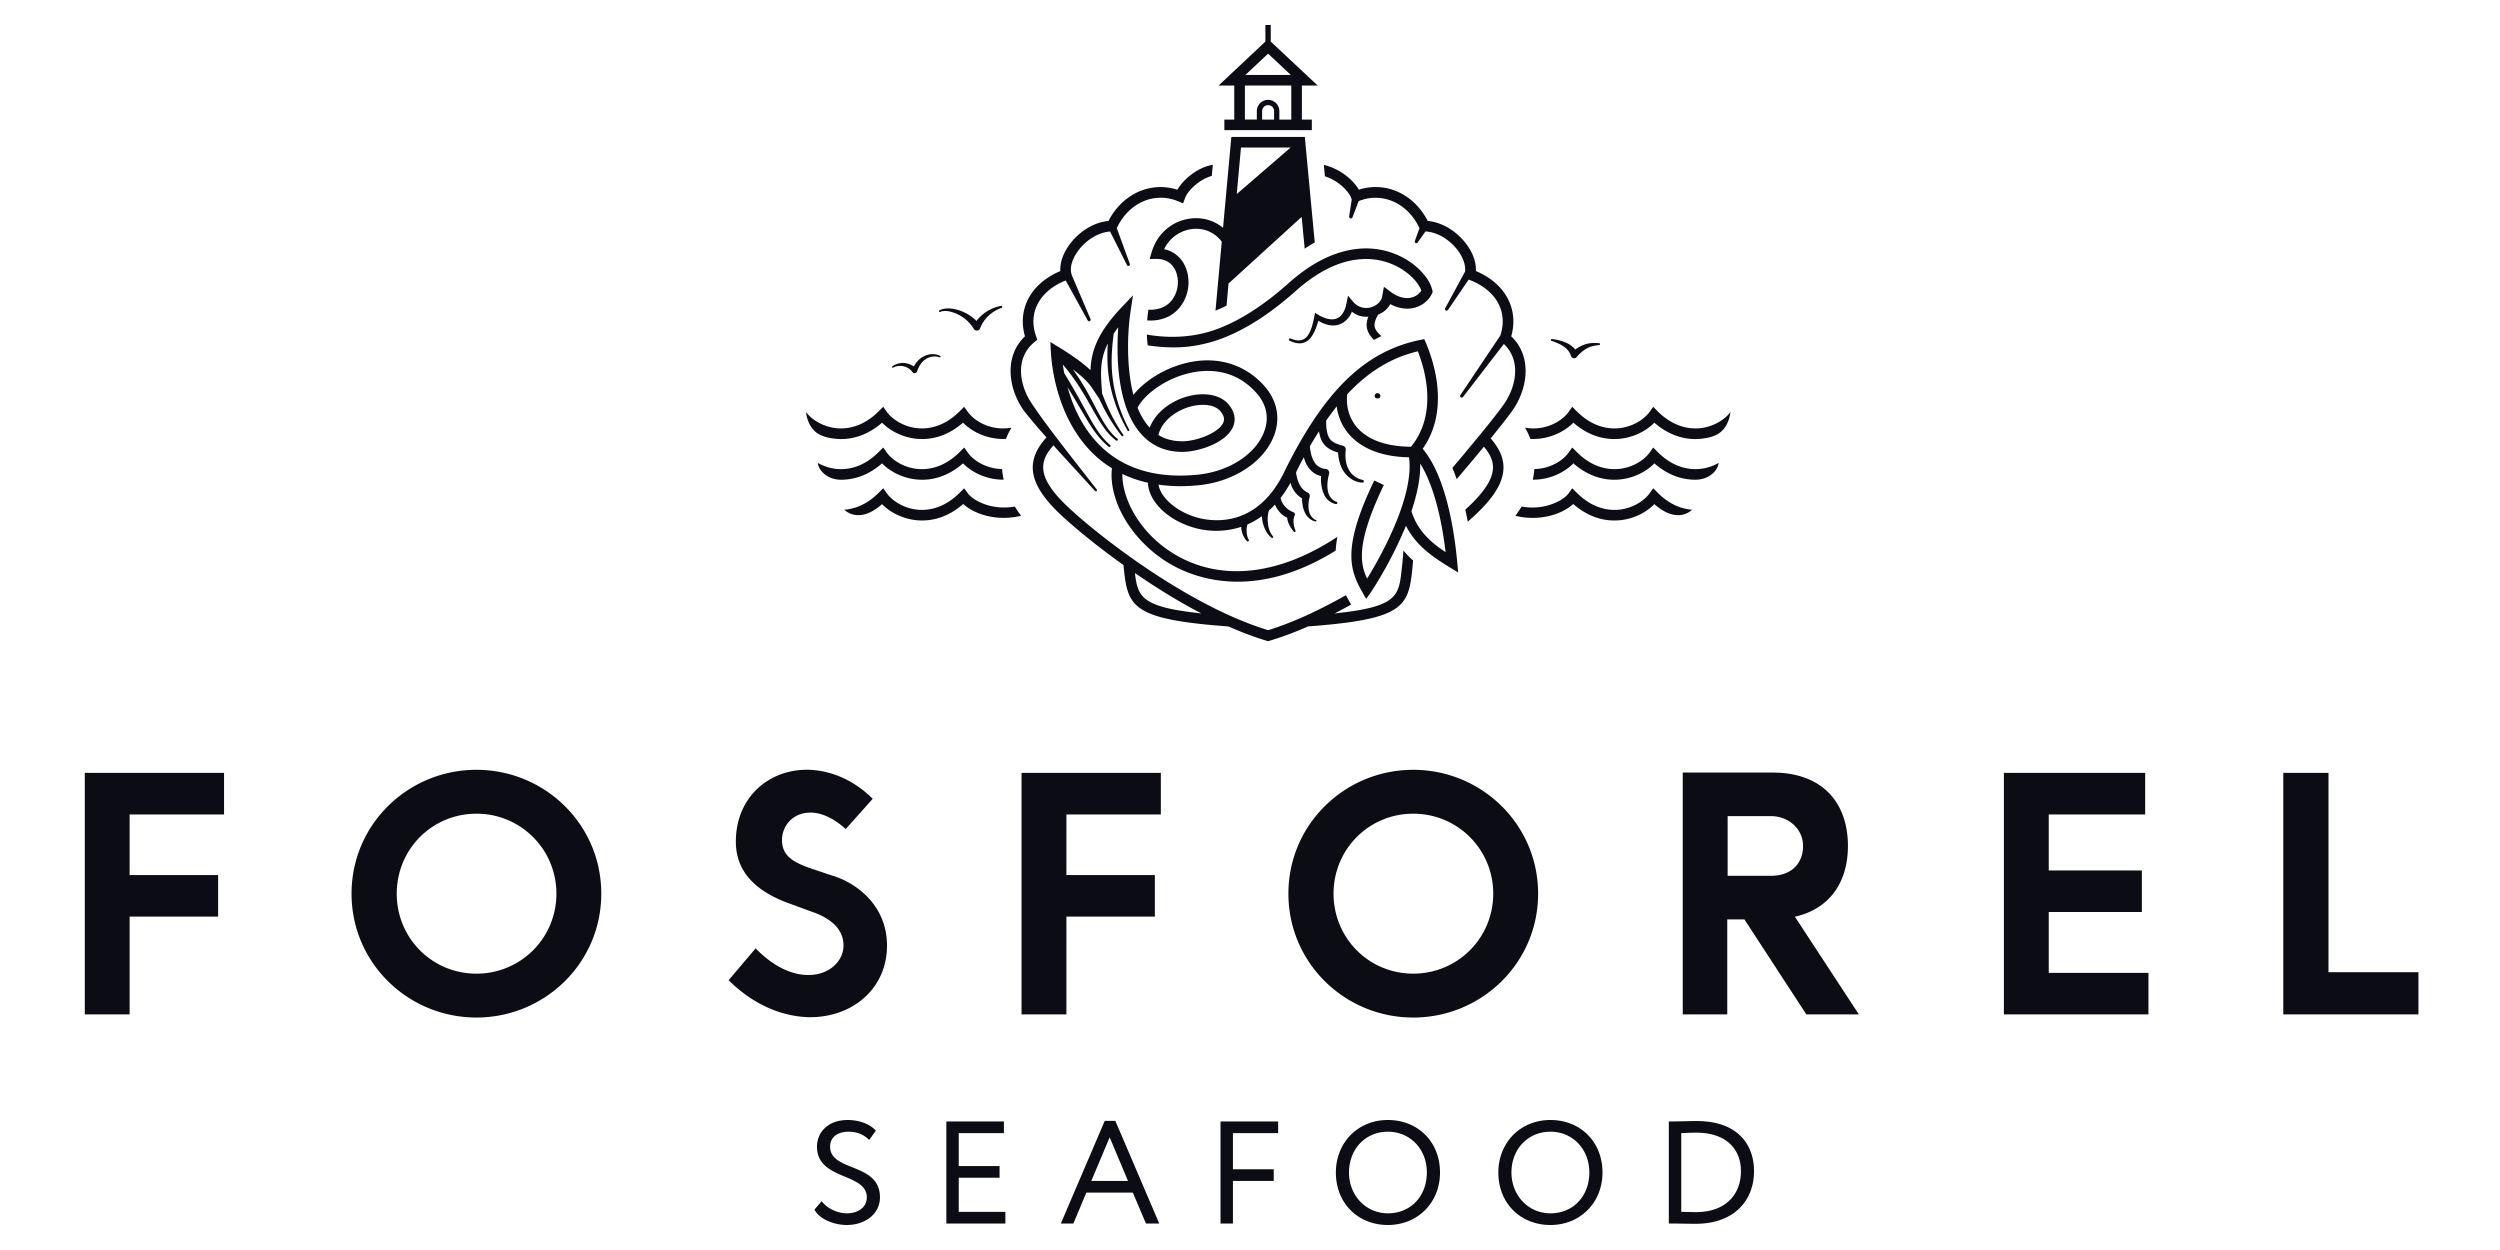 <?xml version="1.0" encoding="utf-8"?>

<svg fill="#0C0C14" width="136" height="68" viewBox="0 0 200 100" xmlns="http://www.w3.org/2000/svg"><path d="M66.408 91.736c0-.725.557-1.2 1.465-1.2.716 0 1.227.231 1.662.662l.535-.749c-.467-.512-1.307-.849-2.25-.849-1.554 0-2.46.957-2.46 2.136 0 2.704 3.985 2.065 3.985 4.056 0 .83-.741 1.274-1.598 1.274-.687 0-1.536-.34-2.017-.971l-.573.677c.406.77 1.576 1.228 2.579 1.228 1.478 0 2.661-.876 2.661-2.217 0-2.791-3.989-2.031-3.989-4.047zM76.7 94.218h3.265v-.932H76.7v-2.637h3.614v-.932h-4.606v8.163h4.722v-.933H76.7zM88.379 89.67l-3.512 8.21h1.004l1.036-2.472h3.72l1.049 2.472h1.062l-3.51-8.21h-.849zm-1.076 4.806l1.47-3.489 1.469 3.489h-2.939zM97.641 97.88h.994v-3.404h3.263v-.934h-3.263v-2.893h3.617v-.932h-4.611zM111.032 89.6c-2.424 0-4.162 1.828-4.162 4.201 0 2.483 1.796 4.199 4.162 4.199 2.372 0 4.168-1.775 4.168-4.199.001-2.486-1.796-4.201-4.168-4.201zm0 7.466c-1.75 0-3.111-1.415-3.111-3.265 0-1.901 1.339-3.265 3.111-3.265 1.754 0 3.117 1.364 3.117 3.265 0 1.843-1.246 3.265-3.117 3.265zM124.035 89.6c-2.428 0-4.167 1.828-4.167 4.201 0 2.483 1.796 4.199 4.167 4.199 2.366 0 4.164-1.775 4.164-4.199.001-2.486-1.798-4.201-4.164-4.201zm0 7.466c-1.75 0-3.118-1.415-3.118-3.265 0-1.901 1.342-3.265 3.118-3.265 1.748 0 3.112 1.364 3.112 3.265 0 1.843-1.246 3.265-3.112 3.265zM135.741 89.683c-.668 0-1.555.035-2.092.035h-.143v8.163h.129c.688 0 1.46.023 2.01.023 3.114 0 4.677-1.889 4.677-4.212.001-2.133-1.317-4.009-4.581-4.009zm-.063 7.288c-.139 0-.639-.012-1.177-.024v-6.298c.409-.013.725-.035 1.214-.035 2.368 0 3.56 1.305 3.56 3.077 0 1.904-1.26 3.28-3.597 3.28zM6.783 81.151h3.586v-7.823h7.08v-3.323h-7.08v-4.849h7.555v-3.324H6.783zM38.113 61.584c-5.464 0-9.989 4.364-9.989 9.908 0 5.546 4.524 9.91 9.989 9.91 5.465 0 9.989-4.364 9.989-9.91.001-5.544-4.523-9.908-9.989-9.908zm0 16.308c-3.551 0-6.374-2.845-6.374-6.4 0-3.55 2.823-6.396 6.374-6.396a6.376 6.376 0 0 1 6.399 6.396 6.376 6.376 0 0 1-6.399 6.4zM66.523 70.028l-1.558-.519c-1.565-.538-2.403-1.055-2.403-2.312 0-1.131.851-2.13 2.141-2.184.83-.054 1.869.33 2.956 1.31l2.158-2.418c-1.568-1.563-3.405-2.267-5.114-2.323-3.126-.075-5.835 2.146-5.835 5.75 0 2.982 2.452 4.306 4.437 5.003l1.55.571c1.315.438 2.626 1.232 2.626 2.737 0 1.23-1.12 2.348-2.764 2.355-1.217.029-2.722-.55-4.268-2.129l-2.158 2.549c2.026 2.01 4.332 2.909 6.43 2.956 3.423.047 6.24-2.241 6.24-5.732 0-3.23-2.474-5.041-4.438-5.614zM81.723 81.151h3.589v-7.823h7.078v-3.323h-7.078v-4.849h7.555v-3.324H81.723zM123.049 71.493c0-5.544-4.526-9.908-9.992-9.908-5.463 0-9.985 4.364-9.985 9.908 0 5.546 4.522 9.91 9.985 9.91 5.466 0 9.992-4.364 9.992-9.91zm-16.365-.001c0-3.55 2.822-6.396 6.372-6.396a6.377 6.377 0 0 1 6.403 6.396c0 3.555-2.849 6.4-6.403 6.4-3.549 0-6.372-2.846-6.372-6.4zM147.835 67.679c0-3.388-1.962-5.874-6.034-5.874h-7.181v19.346h3.562V73.55h1.37l4.956 7.601h4.201l-5.116-7.814c2.849-.643 4.242-2.838 4.242-5.658zm-9.624 2.387V65.29h3.462c1.443 0 2.572 1.05 2.572 2.389 0 1.308-.838 2.387-2.597 2.387h-3.437zM163.9 72.96h7.45v-3.323h-7.45v-4.481h7.713v-3.324h-11.302v19.319h11.565v-3.323H163.9zM186.278 77.776V61.832h-3.615v19.319h10.812v-3.375z"/><g><path d="M98.74 6.84v2.726h-.791v.845h6.997v-.845h-.794V6.84h1.259l-3.751-3.513V2h-.428v1.327L97.488 6.84h1.252zm3.186 2.726h-.955V8.89a.478.478 0 0 1 .956 0v.676zm1.376 0h-.955V8.89a.898.898 0 0 0-.897-.901.903.903 0 0 0-.903.901v.675h-.955V6.84h3.711v2.726zm-1.853-5.274l1.818 1.704h-3.634l1.816-1.704zM109.941 38.437c-2.558 5.33-1.987 7.117-.974 8.898l.324.573.388-.536a32.97 32.97 0 0 0 2.798-5.31c.77 1.535 2.069 2.449 3.457 3.296l.721.44-.077-.84c-.232-2.477-.897-6.848-2.763-9.053 2.157-3.062.928-6.889.263-8.458l-.137-.317-.342.068c-4.427.91-7.686 4.085-10.892 10.622-2.233 4.544-5.899 3.884-6.974 3.574-1.621-.469-2.883-1.586-3.052-2.621a12.49 12.49 0 0 0 1.726.122c.465 0 .946-.026 1.44-.071 2.827-.268 5.266-1.858 6.069-3.959.551-1.438.249-2.884-.845-4.073-1.465-1.589-3.491-2.244-5.711-1.851-2.029.365-3.778 1.507-4.686 2.65-.594-2.293-.467-5.088-.236-6.631l.2-1.335-.927.98c-1.949 2.065-2.421 3.538-2.47 5.011-.601-.564-1.441-1.174-2.525-1.835l-.689-.424.043.808c.072 1.294.568 5.73 3.801 8.511.342.292.708.55 1.084.784-.296 2.636 1.637 5.871 4.621 7.633 1.027.607 2.901 1.442 5.444 1.442 2.165 0 4.818-.612 7.835-2.491a9.02 9.02 0 0 1 .135-1.1c-4.63 3.072-9.277 3.609-12.981 1.421-2.798-1.653-4.245-4.43-4.218-6.446a9.484 9.484 0 0 0 2.043.702c.049 1.471 1.552 2.977 3.667 3.588a6.41 6.41 0 0 0 3.795-.062c.006.089.006.181.026.264.076.324.189.625.432.876a.1.1 0 0 0 .116.015.09.09 0 0 0 .029-.125l-.007-.014c-.13-.22-.17-.527-.165-.793.004-.139.026-.27.061-.387.001-.01.009-.018.013-.028.388-.172.774-.39 1.148-.656.014.179.039.359.077.532.122.441.314.894.697 1.188a.083.083 0 0 0 .105-.006.08.08 0 0 0 .007-.118l-.004-.004c-.27-.3-.374-.726-.408-1.129a2.805 2.805 0 0 1 .017-.608c.016-.094.034-.191.063-.28.002-.01.006-.017.008-.029.166-.145.328-.305.485-.476.063.136.13.273.22.399.183.25.404.502.754.639.051.459.28.816.526 1.121a.082.082 0 0 0 .097.028.087.087 0 0 0 .046-.113l-.004-.006c-.157-.407-.221-.897-.064-1.189a.202.202 0 0 0-.066-.259s-.837-.248-1.064-1.15c.284-.359.547-.764.798-1.214.039.123.07.245.13.363.165.344.429.67.791.882.009.347.047.695.183 1.019.149.397.49.764.909.828.028.007.053-.008.065-.035a.057.057 0 0 0-.033-.072c-.349-.144-.53-.481-.584-.827a2.558 2.558 0 0 1 .08-1.054v-.009a.313.313 0 0 0-.191-.331c-.272-.118-.503-.372-.652-.679a2.437 2.437 0 0 1-.176-.498 2.904 2.904 0 0 1-.077-.436c.207-.415.413-.812.622-1.196.053.195.121.389.219.575.141.261.337.509.598.689.17.12.366.192.563.244a3.29 3.29 0 0 0 .132 1.195c.074.244.2.484.379.677.187.191.427.322.679.368a.096.096 0 0 0 .108-.066c.015-.047-.014-.103-.062-.121-.422-.139-.654-.538-.706-.955-.063-.423 0-.869.116-1.294l.004-.013.001-.027a.317.317 0 0 0-.29-.338c-.422-.028-.758-.268-.961-.659a2.582 2.582 0 0 1-.225-.642 4.102 4.102 0 0 1-.069-.506c.239-.419.482-.82.726-1.196.04.232.094.462.198.702a1.6 1.6 0 0 0 .695.734c.215.121.427.194.635.258.031.516.147 1.041.438 1.489.334.527.909.886 1.507.919a.105.105 0 0 0 .113-.093.105.105 0 0 0-.086-.126 1.627 1.627 0 0 1-1.161-.91c-.225-.455-.252-.989-.196-1.499a.293.293 0 0 0-.191-.313l-.041-.014c-.531-.14-.971-.316-1.139-.717-.097-.197-.145-.448-.176-.702-.018-.195-.018-.393-.021-.591.281-.399.562-.782.843-1.137a4.2 4.2 0 0 0 1.024 2.275c.721.81 2.133 1.754 4.762 1.797.436 3.175-2.322 8.032-3.353 9.705-.597-1.238-.846-2.932 1.336-7.486l-.764-.365zm-24.536-7.454c.335.534.654 1.076.976 1.622.66 1.1 1.275 2.3 2.323 3.138.038.026.096.024.124-.016.031-.036.023-.092-.015-.123-.975-.828-1.544-2.022-2.172-3.147a53.93 53.93 0 0 0-1.5-2.599c-.048-.247-.085-.48-.113-.693.755.878 1.393 1.848 1.975 2.864.326.565.638 1.144.988 1.701.351.558.751 1.111 1.3 1.51a.087.087 0 0 0 .123-.016.093.093 0 0 0-.017-.125c-.505-.394-.87-.936-1.199-1.492-.327-.56-.622-1.145-.931-1.725a20.086 20.086 0 0 0-1.429-2.327c.709.533 1.215 1.021 1.506 1.451l.606.909a14.287 14.287 0 0 0 1.784 2.96.08.08 0 0 0 .108.014c.037-.024.043-.075.017-.112-.715-1.017-1.258-2.146-1.69-3.307l-.052-.726c-.072-1.143-.065-2.109.506-3.257-.058.982-.044 1.972.124 2.945.235 1.422.753 2.782 1.464 4.02a.074.074 0 0 0 .099.027.072.072 0 0 0 .032-.099c-.664-1.249-1.126-2.6-1.312-3.992-.17-1.224-.095-2.459.065-3.69.113-.166.226-.336.365-.511-.148 2.129-.144 6.235 1.779 8.472.852.99 1.977 1.492 3.342 1.492 1.28 0 3.451-.698 4.042-1.959.195-.424.295-1.089-.348-1.852-.624-.738-1.843-.989-3.184-.651-1.145.288-2.566 1.109-3.116 2.523a4.689 4.689 0 0 0-.094-.105 5.334 5.334 0 0 1-.873-1.491c.562-1.104 2.376-2.46 4.501-2.842 1.361-.242 3.324-.164 4.941 1.589 1.113 1.207.979 2.406.673 3.197-.69 1.806-2.843 3.18-5.355 3.42-3.032.293-5.506-.368-7.347-1.949-1.689-1.451-2.557-3.402-3.016-5.048zm7.267 3.813c.338-1.282 1.613-2.031 2.625-2.285 1.007-.257 1.919-.104 2.327.376.385.455.316.759.226.948-.367.791-2.105 1.467-3.27 1.467-.732-.001-1.365-.166-1.908-.506zm20.242 6.101c.436-1.295.733-2.626.702-3.814.947 1.511 1.666 3.985 2.031 7.088-1.21-.798-2.253-1.737-2.733-3.274zm-5.141-9.349c1.71-1.836 3.545-2.941 5.657-3.443.643 1.652 1.547 5.058-.548 7.634-1.922-.009-3.404-.521-4.293-1.515-.635-.719-.917-1.669-.816-2.676z"/><path d="M110.204 30.602a1.08 1.08 0 1 0 0 0zm-.231 1.083c0-.129.104-.234.231-.234.126 0 .228.105.228.234 0 .253-.459.253-.459 0zM73.007 29.778l.026.026a.242.242 0 0 0 .071.038c.104.035.22-.02.259-.126.125-.377.332-.73.654-.959.312-.221.757-.31 1.131-.176l.008.004a.06.06 0 0 0 .077-.034c.017-.031.002-.067-.025-.083-.417-.208-.924-.168-1.337.056-.335.179-.585.471-.772.793a1.544 1.544 0 0 0-.739-.274 1.393 1.393 0 0 0-.973.27l-.002.002a.056.056 0 0 0-.019.073c.019.028.054.039.081.023a1.228 1.228 0 0 1 1.56.367zM75.999 24.925a3.06 3.06 0 0 1 1.899 1.377l.007.008a.275.275 0 0 0 .144.121.283.283 0 0 0 .361-.168c.27-.73.913-1.358 1.708-1.631l.008-.004c.041-.013.058-.05.053-.091-.005-.042-.047-.071-.092-.066a3.194 3.194 0 0 0-1.968 1.204 3.483 3.483 0 0 0-1.21-.785 3.212 3.212 0 0 0-.874-.208c-.291-.026-.626.005-.883.152l-.006.004c-.029.014-.038.049-.029.078.015.035.051.05.087.038.262-.104.523-.087.795-.029zM124.116 27.266c.352.115.691.256.977.455.29.197.504.457.574.743l.042.071a.22.22 0 0 0 .046.054.26.26 0 0 0 .37-.019c.234-.264.491-.511.79-.679.298-.176.65-.251 1.017-.286a.07.07 0 0 0 .071-.064.08.08 0 0 0-.071-.083c-.37-.035-.774-.035-1.162.102a3.202 3.202 0 0 0-.756.401 1.892 1.892 0 0 0-.748-.554 4.047 4.047 0 0 0-1.117-.285c-.035-.003-.07.014-.082.051-.011.041.013.083.049.093zM81.901 32.845s0 .004.005.004a42.815 42.815 0 0 0 1.814 2.144c-1.685 1.847-1.443 3.613.794 5.851.891.893 2.859 2.572 5.36 4.358l.044.401c.316 2.983.784 3.955 8.355 4.513 1.025.449 2.05.844 3.056 1.144l.12.037.121-.037a25.724 25.724 0 0 0 3.069-1.146c7.557-.559 8.022-1.532 8.34-4.511l.068-.763a7.487 7.487 0 0 1-.774-.797l-.072.904-.063.568c-.235 2.186-.332 3.028-5.368 3.56.435-.23.872-.455 1.321-.713l-.228-.399c-.065-.118-.129-.234-.187-.349-2.255 1.273-4.35 2.228-6.227 2.799-6.756-2.053-14.327-8.159-16.334-10.167-2.136-2.137-1.97-3.355-.838-4.619.147.162.291.325.436.489l2.893 3.164c.029.033.091.039.121.01.046-.033.047-.087.017-.126l-2.633-3.376c-.865-1.133-1.742-2.268-2.52-3.433l-.002-.004s-.003-.002-.003-.004c-1.036-1.488-1.427-3.675.165-4.977l.232-.189-.096-.281c-.667-1.89.272-3.623 2.37-4.464l1.763 3.202a.125.125 0 0 0 .157.054.126.126 0 0 0 .067-.161l-1.506-3.529-.034-.142c-.129-.539.114-1.253.635-1.913.654-.828 1.613-1.371 2.469-1.422l1.354 2.684a.126.126 0 0 0 .152.062.128.128 0 0 0 .073-.158l-1.045-2.864c.95-2.028 3.007-2.933 4.896-2.152l.41.17.154-.418c.203-.574 1.125-1.5 2.14-1.774l.084-.892c-1.27.214-2.364 1.196-2.841 1.995-2.144-.685-4.381.322-5.509 2.501-1.084.095-2.213.743-3.004 1.742-.59.742-.885 1.545-.845 2.263-2.347.988-3.456 3.028-2.829 5.223-1.683 1.594-1.348 4.157-.097 5.938zm8.895 13.003c1.631 1.119 3.438 2.25 5.31 3.225-4.747-.505-5.09-1.288-5.31-3.225zM122.023 34.259c.153.253.29.538.406.853 1.4.073 2.684-.524 3.44-1.299 1.371 1.198 2.725 1.372 3.654 1.295 1.079-.089 2.137-.585 2.824-1.295 1.195 1.044 2.38 1.311 3.276 1.311.131 0 .257-.006.374-.016.436-.037.877-.116 1.272-.301.913-.427 1.121-1.442 1.168-1.851-.418.583-1.358 1.212-2.51 1.307-.822.063-2.066-.113-3.319-1.365l-.351-.355-.289.407c-.421.585-1.358 1.218-2.516 1.313-.834.063-2.069-.113-3.317-1.365l-.357-.355-.289.409c-.592.828-1.976 1.532-3.461 1.266l-.005.041zM132.609 36.157l-.351-.356-.289.407c-.421.585-1.358 1.219-2.516 1.312-.834.064-2.069-.112-3.317-1.363l-.357-.356-.289.407c-.497.696-1.542 1.293-2.741 1.318a5.891 5.891 0 0 1-.128.847c1.332.014 2.529-.563 3.25-1.305 1.371 1.198 2.725 1.376 3.654 1.295 1.079-.088 2.137-.583 2.824-1.295 1.195 1.047 2.38 1.31 3.276 1.31 1.251 0 1.858-.905 1.858-1.341-.439.25-.969.434-1.554.482-.823.065-2.066-.11-3.32-1.362zM135.368 40.776c-.777-.056-1.763-.367-2.759-1.362l-.351-.353-.289.405c-.421.586-1.358 1.22-2.516 1.315-.834.063-2.069-.115-3.317-1.367l-.357-.353-.289.405c-.391.546-1.888 1.4-3.762 1.057a9.067 9.067 0 0 1-.498.741c1.938.47 3.739-.12 4.63-.945 1.37 1.204 2.735 1.384 3.665 1.305 1.079-.087 2.137-.582 2.824-1.294.14.121.279.234.418.335 1.372.975 2.297.412 2.601.111zM65.644 34.807c.395.185.838.264 1.275.301.115.011.24.016.371.016.898 0 2.08-.267 3.274-1.311.692.71 1.749 1.206 2.828 1.295.923.077 2.282-.097 3.651-1.295.753.775 2.04 1.372 3.439 1.299.117-.315.256-.6.409-.853l-.009-.041c-1.485.266-2.865-.438-3.455-1.266l-.293-.409-.354.355c-1.253 1.252-2.49 1.428-3.318 1.365-1.158-.096-2.096-.728-2.513-1.313l-.291-.407-.356.355c-1.251 1.252-2.495 1.428-3.314 1.365-1.154-.096-2.09-.725-2.511-1.307.048.41.257 1.425 1.167 1.851zM77.427 36.208l-.293-.407-.354.356c-1.253 1.251-2.49 1.427-3.318 1.363-1.158-.094-2.096-.728-2.513-1.312l-.291-.407-.356.356c-1.251 1.251-2.495 1.427-3.314 1.363a3.772 3.772 0 0 1-1.553-.482c0 .436.607 1.341 1.855 1.341.898 0 2.08-.263 3.274-1.31.692.712 1.749 1.207 2.828 1.295.923.081 2.282-.097 3.651-1.295.723.741 1.918 1.318 3.252 1.305a6.515 6.515 0 0 1-.129-.847c-1.2-.026-2.245-.623-2.739-1.319zM77.427 39.466l-.293-.405-.354.353c-1.253 1.252-2.49 1.43-3.318 1.367-1.158-.096-2.096-.729-2.513-1.315l-.291-.405-.356.353c-.993.996-1.977 1.306-2.755 1.362.304.301 1.227.864 2.603-.112.139-.1.278-.214.414-.335.692.712 1.749 1.207 2.828 1.294.926.079 2.288-.1 3.665-1.305.892.825 2.689 1.414 4.628.945a9.104 9.104 0 0 1-.5-.741c-1.873.344-3.369-.51-3.758-1.056zM108.098 15.85l.04.113-.206 1.351a.14.14 0 0 0 .088.152.14.14 0 0 0 .18-.083l.491-1.293c1.882-.762 3.922.143 4.867 2.163l-.371 1.029a.125.125 0 0 0 .047.152c.057.04.134.027.178-.033l.621-.882c.875.034 1.859.583 2.526 1.428.482.61.709 1.262.644 1.783l-1.592 2.935a.132.132 0 0 0 .046.167c.052.041.135.026.178-.034l1.659-2.431c2.185.811 3.17 2.557 2.532 4.476a.03.03 0 0 1-.009.012l-3.184 4.75a.129.129 0 0 0 .028.175c.058.044.141.034.181-.023l3.266-4.239c1.399 1.32.999 3.405-.008 4.839-.751 1.071-2.763 3.487-4.109 5.075.122.289.24.593.346.899.603-.709 1.402-1.658 2.174-2.594 1.048 1.225 1.142 2.432-.927 4.507-.161.157-.354.339-.559.526.074.322.137.645.198.967.372-.328.698-.633.96-.895 2.205-2.204 2.474-3.95.871-5.768.721-.888 1.369-1.708 1.74-2.231 1.251-1.78 1.586-4.344-.095-5.937.621-2.195-.482-4.235-2.827-5.223.037-.718-.259-1.521-.847-2.263-.791-.999-1.924-1.647-3.006-1.742-1.128-2.179-3.365-3.188-5.51-2.501-.463-.8-1.496-1.665-2.799-1.984l.082.909c1.138.376 1.92 1.23 2.106 1.748z"/><path d="M91.874 24.778a10 10 0 0 0-.101.853c.081.004.168.013.253.013 1.075 0 1.961-.443 2.516-1.277.64-.946.715-2.237.199-3.211a2.363 2.363 0 0 0-1.61-1.223 2.856 2.856 0 0 1 2.22-1.609c.961-.114 1.838.262 2.39 1.015l-.502 5.515c.289-.123.583-.251.886-.403l.158-1.768 5.85-5.332.243 2.546a9.45 9.45 0 0 1 .804-.499l-.795-8.443h-5.877l-.665 7.269a3.401 3.401 0 0 0-2.597-.741c-1.483.184-2.676 1.212-3.112 2.686l-.162.545h.566c.833 0 1.247.454 1.454.839.369.696.305 1.657-.155 2.339-.412.624-1.111.924-1.963.886zm11.375-12.977l-4.309 3.724.339-3.724h3.97z"/><path d="M91.816 27.628c1.001.148 2.035.215 3.067.119a11.313 11.313 0 0 0 3.22-.807c2.052-.849 3.841-2.156 5.468-3.583 1.54-1.398 3.394-2.525 5.413-2.629a5.414 5.414 0 0 1 2.873.639c.434.237.836.535 1.181.885.291.296.555.666.668.995-.214.338-.602.57-1.03.594-.481.033-.989-.166-1.419-.49l-.542-.407-.131.699c-.023.419-.436.826-.931.948a1.347 1.347 0 0 1-1.38-.425l-.431-.505-.129.63c-.102.525-.342 1.025-.782 1.19-.44.171-1.011-.013-1.48-.303l-.249-.157-.054.28c-.11.556-.232 1.135-.543 1.565a.874.874 0 0 1-.644.365c-.257.017-.531-.069-.791-.179l-.076.164c.263.135.555.252.88.252.322.007.653-.172.856-.416.34-.425.499-.915.634-1.397.191.117.393.222.617.289.308.097.669.139 1.015.03a1.63 1.63 0 0 0 .836-.631c.089-.128.16-.269.225-.406.161.124.335.229.524.297.254.095.52.116.787.106-.273.714-.139 1.265.45 1.852.197-.108.396-.209.594-.305-.658-.565-.698-.947-.261-1.717.208-.091.415-.203.592-.361.149-.135.28-.295.38-.479.452.241.969.393 1.512.357.74-.039 1.493-.488 1.82-1.199l.061-.136-.027-.125c-.168-.689-.548-1.141-.946-1.569a5.733 5.733 0 0 0-1.379-1.033 6.28 6.28 0 0 0-3.32-.742c-2.317.125-4.334 1.395-5.933 2.84-1.583 1.392-3.309 2.643-5.223 3.437-1.903.804-3.985.964-6.038.607.009.283.031.568.066.861z"/></g></svg>

